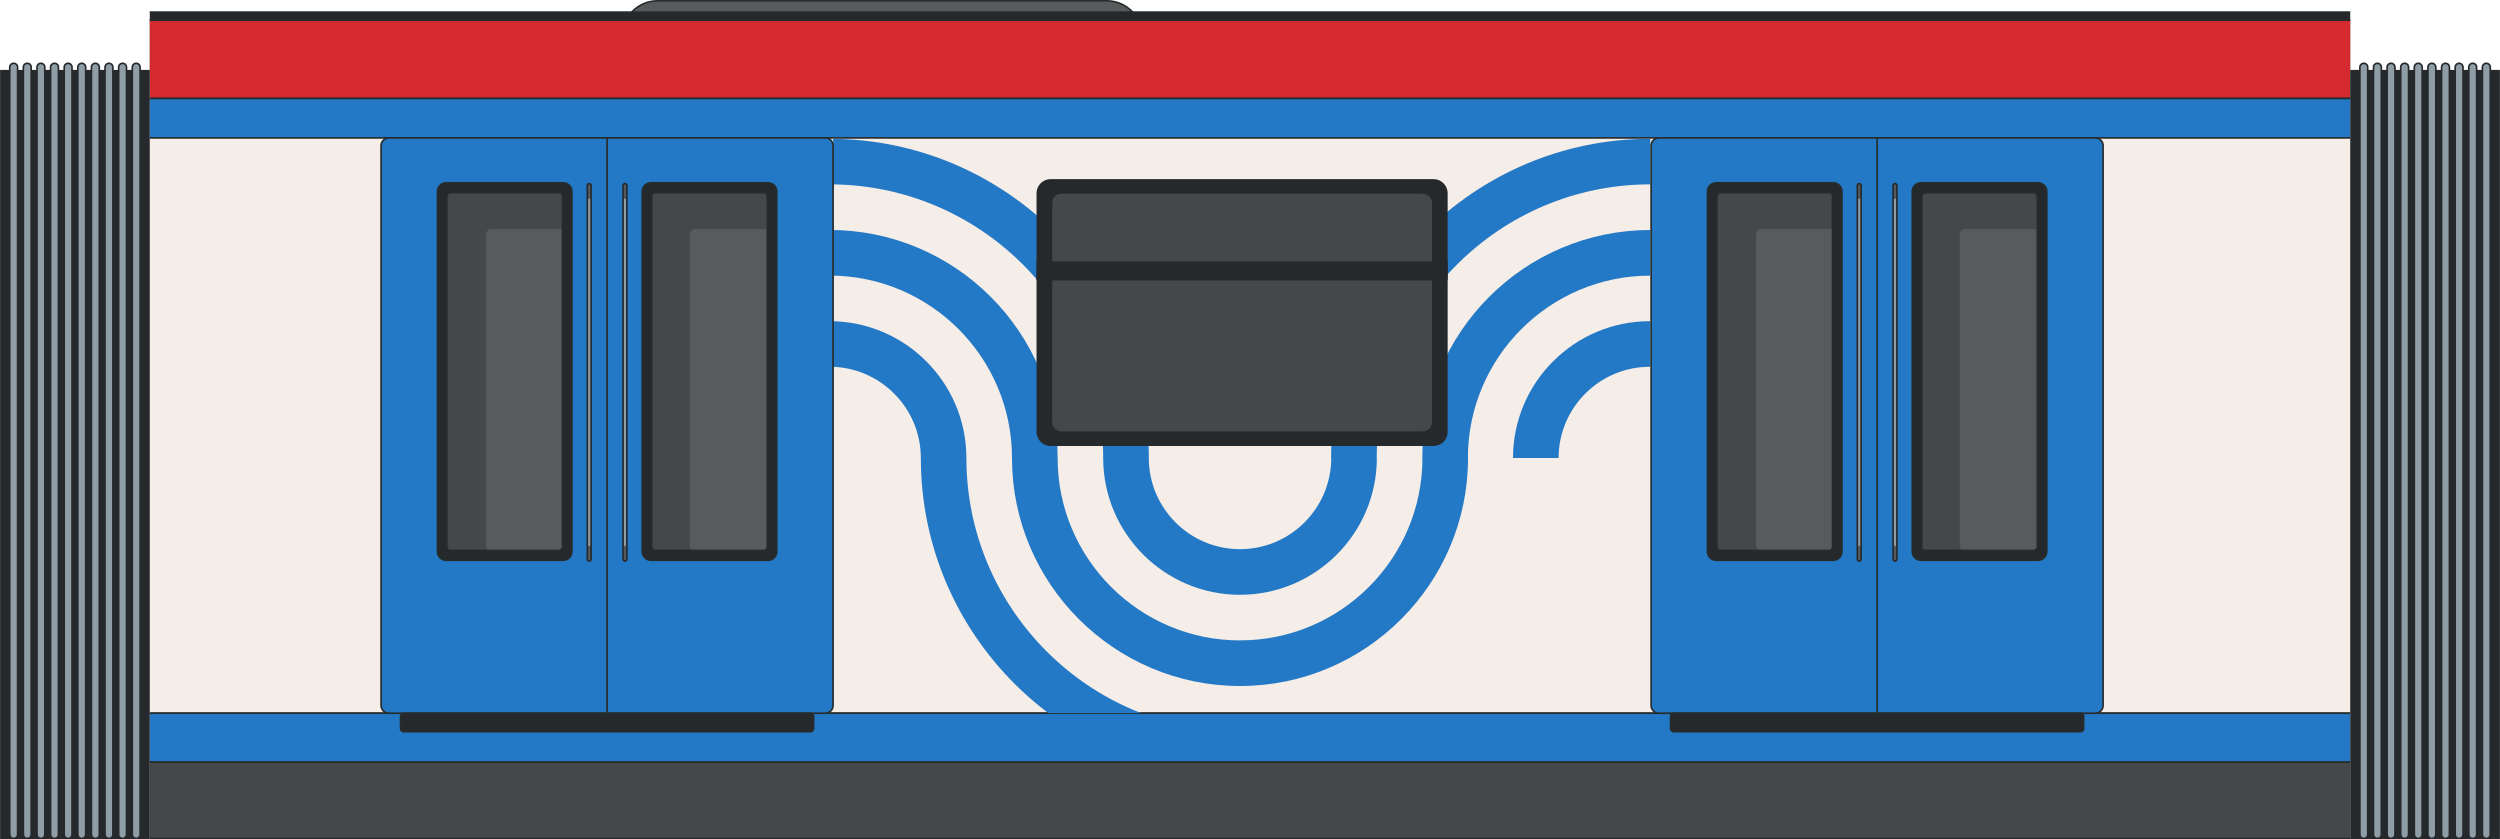 <?xml version="1.0" encoding="UTF-8"?> <svg xmlns="http://www.w3.org/2000/svg" xmlns:xlink="http://www.w3.org/1999/xlink" xmlns:xodm="http://www.corel.com/coreldraw/odm/2003" xml:space="preserve" width="5266px" height="1768px" version="1.1" style="shape-rendering:geometricPrecision; text-rendering:geometricPrecision; image-rendering:optimizeQuality; fill-rule:evenodd; clip-rule:evenodd" viewBox="0 0 749.43 251.63"> <defs> <style type="text/css"> .fil9 {fill:none} .fil6 {fill:#2379C5} .fil10 {fill:#26292C} .fil2 {fill:#26292C} .fil7 {fill:#45484A} .fil12 {fill:#585B5C} .fil0 {fill:#585B5C} .fil13 {fill:#8F9DA6} .fil14 {fill:#8F9DA6} .fil5 {fill:#D52A2F} .fil3 {fill:#F5EDE7} .fil8 {fill:#2379C5;fill-rule:nonzero} .fil11 {fill:#26292C;fill-rule:nonzero} .fil4 {fill:#262B2B;fill-rule:nonzero} .fil1 {fill:#262B2B;fill-rule:nonzero} </style> <clipPath id="id0"> <path d="M249.73 213.82l245 0 0 -172.21 -245 0 0 172.21z"></path> </clipPath> <clipPath id="id1"> <path d="M135.02 57.75l32.51 0c0.59,0 1.08,0.48 1.08,1.07l0 105.12c0,0.6 -0.49,1.08 -1.08,1.08l-32.51 0c-0.6,0 -1.08,-0.48 -1.08,-1.08l0 -105.12c0,-0.59 0.48,-1.07 1.08,-1.07z"></path> </clipPath> <clipPath id="id2"> <path d="M196.42 57.75l32.51 0c0.59,0 1.08,0.48 1.08,1.07l0 105.12c0,0.6 -0.49,1.08 -1.08,1.08l-32.51 0c-0.59,0 -1.08,-0.48 -1.08,-1.08l0 -105.12c0,-0.59 0.49,-1.07 1.08,-1.07z"></path> </clipPath> <clipPath id="id3"> <path d="M187.33 55.04l0 0c0.32,0 0.57,0.25 0.57,0.57l0 112.02c0,0.32 -0.25,0.57 -0.57,0.57l0 0c-0.31,0 -0.56,-0.25 -0.56,-0.57l0 -112.02c0,-0.32 0.25,-0.57 0.56,-0.57z"></path> </clipPath> <clipPath id="id4"> <path d="M176.61 55.04l0 0c0.32,0 0.57,0.25 0.57,0.57l0 112.02c0,0.32 -0.25,0.57 -0.57,0.57l0 0c-0.31,0 -0.56,-0.25 -0.56,-0.57l0 -112.02c0,-0.32 0.25,-0.57 0.56,-0.57z"></path> </clipPath> <clipPath id="id5"> <path d="M515.76 57.75l32.51 0c0.59,0 1.08,0.48 1.08,1.07l0 105.12c0,0.6 -0.49,1.08 -1.08,1.08l-32.51 0c-0.59,0 -1.08,-0.48 -1.08,-1.08l0 -105.12c0,-0.59 0.49,-1.07 1.08,-1.07z"></path> </clipPath> <clipPath id="id6"> <path d="M577.16 57.75l32.52 0c0.59,0 1.07,0.48 1.07,1.07l0 105.12c0,0.6 -0.48,1.08 -1.07,1.08l-32.52 0c-0.59,0 -1.07,-0.48 -1.07,-1.08l0 -105.12c0,-0.59 0.48,-1.07 1.07,-1.07z"></path> </clipPath> <clipPath id="id7"> <path d="M568.08 55.04l0 0c0.31,0 0.57,0.25 0.57,0.57l0 112.02c0,0.32 -0.26,0.57 -0.57,0.57l0 0c-0.31,0 -0.57,-0.25 -0.57,-0.57l0 -112.02c0,-0.32 0.26,-0.57 0.57,-0.57z"></path> </clipPath> <clipPath id="id8"> <path d="M557.36 55.04l0 0c0.31,0 0.57,0.25 0.57,0.57l0 112.02c0,0.32 -0.26,0.57 -0.57,0.57l0 0c-0.31,0 -0.57,-0.25 -0.57,-0.57l0 -112.02c0,-0.32 0.26,-0.57 0.57,-0.57z"></path> </clipPath> </defs> <g id="Слой_x0020_1">  <path class="fil0" d="M197.12 0.25l134.66 0c5.87,0 10.67,4.79 10.67,10.66l0 0c0,5.87 -4.8,10.66 -10.67,10.66l-134.66 0c-5.86,0 -10.66,-4.79 -10.66,-10.66l0 0c0,-5.87 4.8,-10.66 10.66,-10.66z"></path> <path class="fil1" d="M197.12 0l134.66 0c3,0 5.73,1.23 7.71,3.21 1.98,1.97 3.21,4.7 3.21,7.7 0,3 -1.23,5.73 -3.21,7.7 -1.98,1.98 -4.71,3.21 -7.71,3.21l-134.66 0c-3,0 -5.73,-1.23 -7.71,-3.21 -1.98,-1.98 -3.2,-4.7 -3.2,-7.7 0,-3 1.22,-5.73 3.2,-7.7 1.98,-1.98 4.71,-3.21 7.71,-3.21zm134.66 0.49l-134.66 0c-2.86,0 -5.47,1.17 -7.35,3.06 -1.89,1.89 -3.06,4.49 -3.06,7.36 0,2.87 1.17,5.47 3.06,7.36 1.88,1.89 4.49,3.06 7.35,3.06l134.66 0c2.87,0 5.47,-1.17 7.36,-3.06 1.88,-1.89 3.06,-4.49 3.06,-7.36 0,-2.87 -1.18,-5.47 -3.06,-7.36 -1.89,-1.89 -4.49,-3.06 -7.36,-3.06z"></path> <polygon class="fil2" points="44.88,3.62 704.55,3.62 704.55,24.95 44.88,24.95 "></polygon> <path class="fil1" d="M44.88 3.37l659.67 0 0 0.5 -659.67 0 0 -0.5zm0 21.33l659.67 0 0 3.45c-220.25,-0.93 -440.55,-2.61 -659.67,-2.91l0 -0.54z"></path> <polygon class="fil3" points="44.88,213.82 704.55,213.82 704.55,6.05 44.88,6.05 "></polygon> <path class="fil4" d="M44.88 213.57l659.67 0 0 0.5 -659.67 0 0 -0.5zm0 -207.77l659.67 0 0 0.5 -659.67 0 0 -0.5z"></path> <polygon class="fil5" points="44.88,29.52 704.55,29.52 704.55,6.05 44.88,6.05 "></polygon> <path class="fil4" d="M44.88 29.27l659.67 0 0 0.5 -659.67 0 0 -0.5zm0 -23.47l659.67 0 0 0.5 -659.67 0 0 -0.5z"></path> <polygon class="fil6" points="44.88,41.34 704.55,41.34 704.55,29.52 44.88,29.52 "></polygon> <path class="fil4" d="M44.88 41.09l659.67 0 0 0.5 -659.67 0 0 -0.5zm0 -11.82l659.67 0 0 0.5 -659.67 0 0 -0.5z"></path> <polygon class="fil6" points="44.88,213.82 704.55,213.82 704.55,228.51 44.88,228.51 "></polygon> <path class="fil4" d="M44.88 213.57l659.67 0 0 0.5 -659.67 0 0 -0.5zm0 14.69l659.67 0 0 0.5 -659.67 0 0 -0.5z"></path> <polygon class="fil7" points="704.55,251.37 44.88,251.37 44.88,228.51 704.55,228.51 "></polygon> <path class="fil4" d="M704.55 251.62l-659.67 0 0 -0.5 659.67 0 0 0.5zm-659.67 -23.36l659.67 0 0 0.5 -659.67 0 0 -0.5z"></path> <g> </g> <g style="clip-path:url(#id0)"> <g id="_1933498994080"> <g> <path class="fil8" d="M289.69 137.31c0,-22.63 -18.4,-41.02 -41.01,-41.02l0 13.66c15.07,0 27.35,12.27 27.35,27.36 0,52.76 42.92,95.69 95.69,95.69l0 -13.67c-45.23,0 -82.03,-36.8 -82.03,-82.02z"></path> <path class="fil8" d="M330.7 137.31c0,22.6 18.41,41.01 41.02,41.01l0 -0.01c22.61,0 41.02,-18.4 41.02,-41.01l-0.04 0c0.01,-45.23 36.8,-82.03 82.03,-82.03 45.23,0 82.03,36.8 82.03,82.04l-0.01 0c0,37.68 30.67,68.35 68.35,68.35 37.69,0 68.36,-30.66 68.36,-68.35 0,-37.7 -30.67,-68.37 -68.36,-68.37l0 13.69c30.15,0 54.69,24.52 54.69,54.68 0,30.14 -24.53,54.67 -54.69,54.67 -30.15,0 -54.68,-24.53 -54.68,-54.67 0,-52.77 -42.92,-95.7 -95.69,-95.7 -52.77,0 -95.7,42.93 -95.7,95.7l0.04 0c-0.01,15.07 -12.27,27.33 -27.35,27.33 -15.08,0 -27.34,-12.26 -27.34,-27.33l0 0c0,-52.78 -42.93,-95.7 -95.7,-95.7l0 13.66c45.22,0 82.02,36.79 82.02,82.04z"></path> <path class="fil8" d="M644.95 178.32l0 0 0 0c22.62,0.01 41.01,-18.39 41.01,-41l0 -0.03 0 0c0.01,-22.61 -18.39,-41 -41.01,-41l0 13.66c15.08,0 27.34,12.26 27.34,27.34l0 0.03c0,15.07 -12.27,27.33 -27.34,27.33l0 0c-15.07,0 -27.34,-12.27 -27.34,-27.33l-13.67 0c0,22.6 18.4,41 41.01,41z"></path> <polygon class="fil8" points="713.46,137.31 713.46,137.31 713.46,137.3 "></polygon> <path class="fil8" d="M494.57 68.94c0.03,0 0.06,0.01 0.06,0.01l0.08 -0.01 -0.14 0z"></path> <path class="fil8" d="M822.68 55.27c45.23,0 82.03,36.8 82.03,82.02l13.67 0c0,-52.76 -42.94,-95.69 -95.7,-95.69 -52.77,0 -95.7,42.93 -95.7,95.69l-0.01 0.02 0.01 0c0,45.22 -36.8,82.02 -82.03,82.02l0 0c-45.23,0 -82.03,-36.79 -82.03,-82.02 0,-37.67 -30.61,-68.32 -68.27,-68.36 -37.65,0.04 -68.28,30.69 -68.28,68.36l0.04 0c-0.01,30.15 -24.54,54.67 -54.69,54.67l0 0.01c-30.15,0 -54.68,-24.53 -54.68,-54.68l-0.01 0c0,-37.7 -30.66,-68.37 -68.35,-68.37l0 13.68c30.15,0 54.68,24.53 54.68,54.69l0 0c0,37.68 30.67,68.35 68.36,68.35 37.69,0 68.36,-30.67 68.36,-68.36l-0.04 0c0.01,-30.13 24.49,-54.63 54.61,-54.67 30.11,0.04 54.6,24.55 54.6,54.68 0,52.76 42.92,95.7 95.7,95.7l0 -0.01c52.77,0 95.69,-42.93 95.69,-95.69l0.01 -0.02 -0.01 0c0,-45.22 36.8,-82.02 82.04,-82.02z"></path> <path class="fil8" d="M781.66 137.31c0.01,22.61 18.4,41 41.02,41l0 -13.67c-15.08,0 -27.34,-12.26 -27.34,-27.33 0,-15.09 12.26,-27.35 27.34,-27.35l0 -13.67c-22.62,0 -41.01,18.39 -41.02,41.02z"></path> <polygon class="fil8" points="781.66,137.31 781.66,137.3 781.66,137.3 "></polygon> <path class="fil8" d="M494.57 96.29c-22.61,0 -41.01,18.4 -41.01,41.02l13.67 0c0,-15.08 12.27,-27.35 27.34,-27.35 15.08,0 27.35,12.26 27.35,27.35l13.66 0c0,-22.63 -18.39,-41.02 -41.01,-41.02z"></path> <path class="fil8" d="M986.72 137.31l0.01 -0.01c0,-45.23 36.81,-82.03 82.03,-82.03l0 0c45.23,0 82.03,36.79 82.03,82.02l13.67 0c0,-52.76 -42.92,-95.68 -95.7,-95.68 -52.77,0 -95.7,42.92 -95.7,95.69l-0.01 0.01c0,15.07 -12.26,27.34 -27.34,27.34l0 13.67c22.62,0 41.01,-18.4 41.01,-41.01z"></path> <path class="fil8" d="M767.99 137.31c0.01,-30.16 24.54,-54.7 54.69,-54.7 30.15,0 54.68,24.54 54.68,54.7l0 0c0,37.66 30.61,68.31 68.27,68.35 37.65,-0.04 68.28,-30.69 68.28,-68.35l-0.01 -0.01c0,-30.15 24.53,-54.68 54.68,-54.68 30.16,0 54.68,24.54 54.68,54.68l0.02 0.01c0,37.66 30.62,68.31 68.28,68.35 37.65,-0.04 68.28,-30.69 68.28,-68.35 0,-45.25 36.96,-82.04 82.19,-82.04l0 -13.66c-52.76,0 -95.87,42.92 -95.87,95.7 0,30.12 -24.49,54.63 -54.6,54.67 -30.12,-0.04 -54.61,-24.55 -54.61,-54.67l-0.02 -0.01c0,-37.69 -30.65,-68.35 -68.35,-68.35 -37.69,0 -68.35,30.66 -68.35,68.35l0.01 0.01c0,30.12 -24.49,54.63 -54.61,54.67 -30.11,-0.04 -54.6,-24.55 -54.6,-54.67l0 0c0,-37.7 -30.66,-68.37 -68.35,-68.37 -37.69,0 -68.36,30.67 -68.36,68.37 0,37.69 30.67,68.35 68.35,68.35l0 -13.68c-30.14,0 -54.67,-24.53 -54.68,-54.67z"></path> <polygon class="fil8" points="754.32,137.31 754.32,137.3 754.32,137.3 "></polygon> <path class="fil8" d="M945.71 205.66l-0.08 0c-0.02,0 -0.05,0 -0.05,0l0.13 0z"></path> <path class="fil8" d="M1342.03 68.95c-37.69,0 -68.53,30.66 -68.53,68.35l0 0.01c0,45.24 -36.62,82.03 -81.85,82.03l0 0.01c-45.23,0 -82.03,-36.8 -82.03,-82.04l0.02 -0.02c0,-22.6 -18.4,-41.01 -41.01,-41.01l0 0.01 -0.01 -0.01c-22.61,0 -41,18.4 -41,41.01l-0.03 0.02c0,45.24 -36.81,82.03 -82.04,82.03l0 0.01c-45.22,0 -82.02,-36.8 -82.02,-82.04l-13.67 0c0,52.76 42.93,95.7 95.69,95.7 52.77,0 95.7,-42.94 95.7,-95.7l0.03 -0.02c0,-15.07 12.26,-27.34 27.35,-27.34 15.07,0 27.34,12.27 27.34,27.34l0 0.02c0,52.74 42.86,95.65 95.59,95.7 52.73,-0.05 95.61,-42.96 95.61,-95.7l0 -0.01c0,-30.14 24.75,-54.68 54.91,-54.68l-0.05 -13.67z"></path> </g> </g> </g> <polygon class="fil9" points="249.73,213.82 494.73,213.82 494.73,41.61 249.73,41.61 "></polygon> <path class="fil10" d="M314.94 53.95l114.82 0c2.17,0 3.96,1.78 3.96,3.96l0 71.58c0,2.18 -1.79,3.96 -3.96,3.96l-114.82 0c-2.18,0 -3.97,-1.78 -3.97,-3.96l0 -71.58c0,-2.18 1.79,-3.96 3.97,-3.96z"></path> <path class="fil11" d="M314.94 53.7l114.82 0c1.15,0 2.21,0.47 2.97,1.24 0.76,0.76 1.24,1.81 1.24,2.97l0 71.58c0,1.16 -0.48,2.21 -1.24,2.98 -0.76,0.76 -1.82,1.23 -2.97,1.23l-114.82 0c-1.16,0 -2.22,-0.47 -2.98,-1.23 -0.76,-0.77 -1.24,-1.82 -1.24,-2.98l0 -71.58c0,-1.16 0.48,-2.21 1.24,-2.97 0.76,-0.77 1.82,-1.24 2.98,-1.24zm114.82 0.5l-114.82 0c-1.02,0 -1.95,0.42 -2.62,1.09 -0.68,0.67 -1.1,1.6 -1.1,2.62l0 71.58c0,1.02 0.42,1.95 1.1,2.62 0.67,0.68 1.6,1.09 2.62,1.09l114.82 0c1.02,0 1.94,-0.41 2.62,-1.09 0.67,-0.67 1.09,-1.6 1.09,-2.62l0 -71.58c0,-1.02 -0.42,-1.95 -1.09,-2.62 -0.68,-0.67 -1.6,-1.09 -2.62,-1.09z"></path> <path class="fil7" d="M318.17 57.84l108.35 0c1.65,0 3,1.35 3,3l0 65.73c0,1.65 -1.35,3 -3,3l-108.35 0c-1.65,0 -2.99,-1.35 -2.99,-3l0 -65.73c0,-1.65 1.34,-3 2.99,-3z"></path> <path class="fil11" d="M318.17 57.59l108.35 0c0.89,0 1.71,0.37 2.29,0.95 0.59,0.59 0.96,1.4 0.96,2.3l0 65.73c0,0.89 -0.37,1.7 -0.96,2.29 -0.58,0.59 -1.4,0.96 -2.29,0.96l-108.35 0c-0.89,0 -1.7,-0.37 -2.29,-0.96 -0.59,-0.59 -0.96,-1.4 -0.96,-2.29l0 -65.73c0,-0.9 0.37,-1.71 0.96,-2.3 0.59,-0.58 1.4,-0.95 2.29,-0.95zm108.35 0.5l-108.35 0c-0.75,0 -1.44,0.31 -1.94,0.81 -0.5,0.5 -0.8,1.18 -0.8,1.94l0 65.73c0,0.75 0.3,1.44 0.8,1.94 0.5,0.5 1.19,0.81 1.94,0.81l108.35 0c0.76,0 1.44,-0.31 1.94,-0.81 0.5,-0.5 0.81,-1.19 0.81,-1.94l0 -65.73c0,-0.76 -0.31,-1.44 -0.81,-1.94 -0.5,-0.5 -1.18,-0.81 -1.94,-0.81z"></path> <polygon class="fil10" points="310.97,78.62 433.72,78.62 433.72,83.82 310.97,83.82 "></polygon> <path class="fil11" d="M310.97 78.37l123 0 0 5.7 -123.25 0 0 -5.7 0.25 0zm122.5 0.5l-122.25 0 0 4.7 122.25 0 0 -4.7z"></path> <path class="fil6" d="M116.54 41.34l130.87 0c1.27,0 2.31,1.04 2.31,2.32l0 167.84c0,1.27 -1.04,2.32 -2.31,2.32l-130.87 0c-1.27,0 -2.32,-1.05 -2.32,-2.32l0 -167.84c0,-1.28 1.05,-2.32 2.32,-2.32z"></path> <path class="fil4" d="M116.54 41.09l130.87 0c0.7,0 1.35,0.29 1.81,0.76 0.47,0.46 0.76,1.1 0.76,1.81l0 167.84c0,0.7 -0.29,1.35 -0.76,1.81 -0.46,0.47 -1.11,0.76 -1.81,0.76l-130.87 0c-0.7,0 -1.35,-0.29 -1.81,-0.76 -0.47,-0.46 -0.76,-1.11 -0.76,-1.81l0 -167.84c0,-0.71 0.29,-1.35 0.76,-1.81 0.46,-0.47 1.11,-0.76 1.81,-0.76zm130.87 0.5l-130.87 0c-0.57,0 -1.08,0.23 -1.46,0.61 -0.37,0.37 -0.6,0.89 -0.6,1.46l0 167.84c0,0.57 0.23,1.09 0.6,1.46 0.38,0.37 0.89,0.61 1.46,0.61l130.87 0c0.56,0 1.08,-0.24 1.46,-0.61 0.37,-0.37 0.6,-0.89 0.6,-1.46l0 -167.84c0,-0.57 -0.23,-1.09 -0.6,-1.46 -0.38,-0.38 -0.9,-0.61 -1.46,-0.61z"></path> <path class="fil10" d="M121.07 219.36l121.8 0c0.53,0 0.97,-0.43 0.97,-0.96l0 -3.62c0,-0.53 -0.44,-0.96 -0.97,-0.96l-121.8 0c-0.53,0 -0.96,0.43 -0.96,0.96l0 3.62c0,0.53 0.43,0.96 0.96,0.96z"></path> <path class="fil4" d="M121.07 219.11l121.8 0c0.17,0 0.33,-0.07 0.45,-0.19 0.13,-0.13 0.21,-0.31 0.21,-0.52l0 -3.62c0,-0.21 -0.08,-0.39 -0.21,-0.52 -0.12,-0.12 -0.28,-0.19 -0.45,-0.19l-121.8 0c-0.16,0 -0.32,0.07 -0.44,0.19 -0.13,0.13 -0.21,0.31 -0.21,0.52l0 3.62c0,0.21 0.08,0.39 0.21,0.52 0.12,0.12 0.28,0.19 0.44,0.19zm121.8 0.5l-121.8 0c-0.36,0 -0.68,-0.14 -0.91,-0.37 -0.22,-0.22 -0.35,-0.52 -0.35,-0.84l0 -3.62c0,-0.32 0.13,-0.62 0.35,-0.84 0.23,-0.23 0.55,-0.37 0.91,-0.37l121.8 0c0.36,0 0.69,0.14 0.92,0.37 0.22,0.22 0.35,0.52 0.35,0.84l0 3.62c0,0.32 -0.13,0.62 -0.35,0.84 -0.23,0.23 -0.56,0.37 -0.92,0.37z"></path> <polygon class="fil4" points="182.23,41.09 182.23,214.19 181.72,214.19 181.72,41.09 "></polygon> <path class="fil10" d="M133.72 54.8l35.11 0c1.43,0 2.6,1.17 2.6,2.61l0 107.95c0,1.43 -1.17,2.61 -2.6,2.61l-35.11 0c-1.44,0 -2.61,-1.18 -2.61,-2.61l0 -107.95c0,-1.44 1.17,-2.61 2.61,-2.61z"></path> <path class="fil4" d="M133.72 54.55l35.11 0c0.78,0 1.5,0.32 2.01,0.84 0.52,0.52 0.84,1.23 0.84,2.02l0 107.95c0,0.78 -0.32,1.5 -0.84,2.02 -0.51,0.51 -1.23,0.84 -2.01,0.84l-35.11 0c-0.79,0 -1.5,-0.33 -2.02,-0.84 -0.52,-0.52 -0.84,-1.24 -0.84,-2.02l0 -107.95c0,-0.79 0.32,-1.5 0.84,-2.02 0.52,-0.52 1.23,-0.84 2.02,-0.84zm35.11 0.5l-35.11 0c-0.65,0 -1.24,0.27 -1.67,0.69 -0.42,0.43 -0.69,1.02 -0.69,1.67l0 107.95c0,0.65 0.27,1.24 0.69,1.66 0.43,0.43 1.02,0.7 1.67,0.7l35.11 0c0.64,0 1.23,-0.27 1.66,-0.7 0.43,-0.42 0.69,-1.01 0.69,-1.66l0 -107.95c0,-0.65 -0.26,-1.24 -0.69,-1.67 -0.43,-0.42 -1.02,-0.69 -1.66,-0.69z"></path> <path class="fil10" d="M195.12 54.8l35.11 0c1.43,0 2.61,1.17 2.61,2.61l0 107.95c0,1.43 -1.18,2.61 -2.61,2.61l-35.11 0c-1.43,0 -2.61,-1.18 -2.61,-2.61l0 -107.95c0,-1.44 1.18,-2.61 2.61,-2.61z"></path> <path class="fil4" d="M195.12 54.55l35.11 0c0.79,0 1.5,0.32 2.02,0.84 0.52,0.52 0.84,1.23 0.84,2.02l0 107.95c0,0.78 -0.32,1.5 -0.84,2.02 -0.52,0.51 -1.23,0.84 -2.02,0.84l-35.11 0c-0.78,0 -1.5,-0.33 -2.02,-0.84 -0.51,-0.52 -0.84,-1.24 -0.84,-2.02l0 -107.95c0,-0.79 0.33,-1.5 0.84,-2.02 0.52,-0.52 1.24,-0.84 2.02,-0.84zm35.11 0.5l-35.11 0c-0.65,0 -1.24,0.27 -1.66,0.69 -0.43,0.43 -0.7,1.02 -0.7,1.67l0 107.95c0,0.65 0.27,1.24 0.7,1.66 0.42,0.43 1.01,0.7 1.66,0.7l35.11 0c0.65,0 1.24,-0.27 1.66,-0.7 0.43,-0.42 0.7,-1.01 0.7,-1.66l0 -107.95c0,-0.65 -0.27,-1.24 -0.7,-1.67 -0.42,-0.42 -1.01,-0.69 -1.66,-0.69z"></path> <path class="fil7" d="M135.02 57.75l32.51 0c0.59,0 1.08,0.48 1.08,1.07l0 105.12c0,0.6 -0.49,1.08 -1.08,1.08l-32.51 0c-0.6,0 -1.08,-0.48 -1.08,-1.08l0 -105.12c0,-0.59 0.48,-1.07 1.08,-1.07z"></path> <g style="clip-path:url(#id1)"> <g id="_1933498955680"> <rect class="fil12" x="145.69" y="68.69" width="28.99" height="96.67" rx="1.34" ry="1.96"></rect> </g> </g> <path class="fil9" d="M135.02 57.75l32.51 0c0.59,0 1.08,0.48 1.08,1.07l0 105.12c0,0.6 -0.49,1.08 -1.08,1.08l-32.51 0c-0.6,0 -1.08,-0.48 -1.08,-1.08l0 -105.12c0,-0.59 0.48,-1.07 1.08,-1.07z"></path> <path class="fil4" d="M135.02 57.49l32.51 0c0.36,0 0.7,0.15 0.94,0.39 0.24,0.24 0.39,0.58 0.39,0.94l0 105.12c0,0.37 -0.15,0.7 -0.39,0.94 -0.24,0.24 -0.58,0.39 -0.94,0.39l-32.51 0c-0.37,0 -0.7,-0.15 -0.94,-0.39 -0.24,-0.24 -0.39,-0.57 -0.39,-0.94l0 -105.12c0,-0.36 0.15,-0.7 0.39,-0.94 0.24,-0.24 0.57,-0.39 0.94,-0.39zm32.51 0.51l-32.51 0c-0.23,0 -0.44,0.09 -0.59,0.24 -0.15,0.15 -0.24,0.36 -0.24,0.58l0 105.12c0,0.23 0.09,0.44 0.24,0.59 0.15,0.15 0.36,0.24 0.59,0.24l32.51 0c0.22,0 0.43,-0.09 0.58,-0.24 0.15,-0.15 0.24,-0.36 0.24,-0.59l0 -105.12c0,-0.22 -0.09,-0.43 -0.24,-0.58 -0.15,-0.15 -0.36,-0.24 -0.58,-0.24z"></path> <path class="fil7" d="M196.42 57.75l32.51 0c0.59,0 1.08,0.48 1.08,1.07l0 105.12c0,0.6 -0.49,1.08 -1.08,1.08l-32.51 0c-0.59,0 -1.08,-0.48 -1.08,-1.08l0 -105.12c0,-0.59 0.49,-1.07 1.08,-1.07z"></path> <g style="clip-path:url(#id2)"> <g id="_1933498959328"> <rect class="fil12" x="206.76" y="68.69" width="28.99" height="96.67" rx="1.34" ry="1.96"></rect> </g> </g> <path class="fil9" d="M196.42 57.75l32.51 0c0.59,0 1.08,0.48 1.08,1.07l0 105.12c0,0.6 -0.49,1.08 -1.08,1.08l-32.51 0c-0.59,0 -1.08,-0.48 -1.08,-1.08l0 -105.12c0,-0.59 0.49,-1.07 1.08,-1.07z"></path> <path class="fil4" d="M196.42 57.49l32.51 0c0.37,0 0.7,0.15 0.94,0.39 0.24,0.24 0.39,0.58 0.39,0.94l0 105.12c0,0.37 -0.15,0.7 -0.39,0.94 -0.24,0.24 -0.57,0.39 -0.94,0.39l-32.51 0c-0.37,0 -0.7,-0.15 -0.94,-0.39 -0.24,-0.24 -0.39,-0.57 -0.39,-0.94l0 -105.12c0,-0.36 0.15,-0.7 0.39,-0.94 0.24,-0.24 0.57,-0.39 0.94,-0.39zm32.51 0.51l-32.51 0c-0.23,0 -0.43,0.09 -0.58,0.24 -0.15,0.15 -0.25,0.36 -0.25,0.58l0 105.12c0,0.23 0.1,0.44 0.25,0.59 0.15,0.15 0.35,0.24 0.58,0.24l32.51 0c0.23,0 0.44,-0.09 0.58,-0.24 0.15,-0.15 0.25,-0.36 0.25,-0.59l0 -105.12c0,-0.22 -0.1,-0.43 -0.25,-0.58 -0.14,-0.15 -0.35,-0.24 -0.58,-0.24z"></path> <path class="fil13" d="M187.33 55.04l0 0c0.32,0 0.57,0.25 0.57,0.57l0 112.02c0,0.32 -0.25,0.57 -0.57,0.57l0 0c-0.31,0 -0.56,-0.25 -0.56,-0.57l0 -112.02c0,-0.32 0.25,-0.57 0.56,-0.57z"></path> <g style="clip-path:url(#id3)"> <g id="_1933498960048"> <g> <rect class="fil0" x="182.71" y="51.19" width="9.27" height="8.41"></rect> <rect class="fil0" x="182.71" y="163.64" width="9.27" height="8.41"></rect> </g> </g> </g> <path class="fil9" d="M187.33 55.04l0 0c0.32,0 0.57,0.25 0.57,0.57l0 112.02c0,0.32 -0.25,0.57 -0.57,0.57l0 0c-0.31,0 -0.56,-0.25 -0.56,-0.57l0 -112.02c0,-0.32 0.25,-0.57 0.56,-0.57z"></path> <path class="fil11" d="M187.33 54.79c0.23,0 0.43,0.09 0.58,0.24 0.15,0.15 0.24,0.35 0.24,0.58l0 112.02c0,0.23 -0.09,0.43 -0.24,0.58 -0.15,0.15 -0.35,0.24 -0.58,0.24 -0.22,0 -0.43,-0.09 -0.57,-0.24 -0.15,-0.15 -0.24,-0.35 -0.24,-0.58l0 -112.02c0,-0.23 0.09,-0.43 0.24,-0.58 0.14,-0.15 0.35,-0.24 0.57,-0.24zm0 0.5c-0.08,0 -0.16,0.03 -0.22,0.09 -0.06,0.06 -0.09,0.14 -0.09,0.23l0 112.02c0,0.09 0.03,0.17 0.09,0.23 0.06,0.06 0.14,0.09 0.22,0.09 0.09,0 0.17,-0.03 0.23,-0.09 0.06,-0.06 0.09,-0.14 0.09,-0.23l0 -112.02c0,-0.09 -0.03,-0.17 -0.09,-0.23 -0.06,-0.06 -0.14,-0.09 -0.23,-0.09z"></path> <path class="fil13" d="M176.61 55.04l0 0c0.32,0 0.57,0.25 0.57,0.57l0 112.02c0,0.32 -0.25,0.57 -0.57,0.57l0 0c-0.31,0 -0.56,-0.25 -0.56,-0.57l0 -112.02c0,-0.32 0.25,-0.57 0.56,-0.57z"></path> <g style="clip-path:url(#id4)"> <g id="_1933498962352"> <g> <rect class="fil0" x="171.99" y="51.19" width="9.27" height="8.41"></rect> <rect class="fil0" x="171.99" y="163.64" width="9.27" height="8.41"></rect> </g> </g> </g> <path class="fil9" d="M176.61 55.04l0 0c0.32,0 0.57,0.25 0.57,0.57l0 112.02c0,0.32 -0.25,0.57 -0.57,0.57l0 0c-0.31,0 -0.56,-0.25 -0.56,-0.57l0 -112.02c0,-0.32 0.25,-0.57 0.56,-0.57z"></path> <path class="fil11" d="M176.61 54.79c0.23,0 0.43,0.09 0.58,0.24 0.15,0.15 0.24,0.35 0.24,0.58l0 112.02c0,0.23 -0.09,0.43 -0.24,0.58 -0.15,0.15 -0.35,0.24 -0.58,0.24 -0.22,0 -0.43,-0.09 -0.57,-0.24 -0.15,-0.15 -0.24,-0.35 -0.24,-0.58l0 -112.02c0,-0.23 0.09,-0.43 0.24,-0.58 0.14,-0.15 0.35,-0.24 0.57,-0.24zm0 0.5c-0.08,0 -0.16,0.03 -0.22,0.09 -0.06,0.06 -0.09,0.14 -0.09,0.23l0 112.02c0,0.09 0.03,0.17 0.09,0.23 0.06,0.06 0.14,0.09 0.22,0.09 0.09,0 0.17,-0.03 0.23,-0.09 0.06,-0.06 0.09,-0.14 0.09,-0.23l0 -112.02c0,-0.09 -0.03,-0.17 -0.09,-0.23 -0.06,-0.06 -0.14,-0.09 -0.23,-0.09z"></path> <path class="fil6" d="M497.29 41.34l130.86 0c1.28,0 2.32,1.04 2.32,2.32l0 167.84c0,1.27 -1.04,2.32 -2.32,2.32l-130.86 0c-1.28,0 -2.32,-1.05 -2.32,-2.32l0 -167.84c0,-1.28 1.04,-2.32 2.32,-2.32z"></path> <path class="fil4" d="M497.29 41.09l130.86 0c0.71,0 1.35,0.29 1.82,0.76 0.46,0.46 0.75,1.1 0.75,1.81l0 167.84c0,0.7 -0.29,1.35 -0.75,1.81 -0.47,0.47 -1.11,0.76 -1.82,0.76l-130.86 0c-0.71,0 -1.35,-0.29 -1.82,-0.76 -0.47,-0.46 -0.75,-1.11 -0.75,-1.81l0 -167.84c0,-0.71 0.28,-1.35 0.75,-1.81 0.47,-0.47 1.11,-0.76 1.82,-0.76zm130.86 0.5l-130.86 0c-0.57,0 -1.09,0.23 -1.46,0.61 -0.38,0.37 -0.61,0.89 -0.61,1.46l0 167.84c0,0.57 0.23,1.09 0.61,1.46 0.37,0.37 0.89,0.61 1.46,0.61l130.86 0c0.57,0 1.09,-0.24 1.46,-0.61 0.37,-0.37 0.61,-0.89 0.61,-1.46l0 -167.84c0,-0.57 -0.24,-1.09 -0.61,-1.46 -0.37,-0.38 -0.89,-0.61 -1.46,-0.61z"></path> <path class="fil10" d="M501.82 219.36l121.8 0c0.53,0 0.96,-0.43 0.96,-0.96l0 -3.62c0,-0.53 -0.43,-0.96 -0.96,-0.96l-121.8 0c-0.53,0 -0.96,0.43 -0.96,0.96l0 3.62c0,0.53 0.43,0.96 0.96,0.96z"></path> <path class="fil4" d="M501.82 219.11l121.8 0c0.17,0 0.33,-0.07 0.44,-0.19 0.13,-0.13 0.22,-0.31 0.22,-0.52l0 -3.62c0,-0.21 -0.09,-0.39 -0.22,-0.52 -0.11,-0.12 -0.27,-0.19 -0.44,-0.19l-121.8 0c-0.17,0 -0.33,0.07 -0.45,0.19 -0.13,0.13 -0.21,0.31 -0.21,0.52l0 3.62c0,0.21 0.08,0.39 0.21,0.52 0.12,0.12 0.28,0.19 0.45,0.19zm121.8 0.5l-121.8 0c-0.36,0 -0.68,-0.14 -0.92,-0.37 -0.21,-0.22 -0.35,-0.52 -0.35,-0.84l0 -3.62c0,-0.32 0.14,-0.62 0.35,-0.84 0.24,-0.23 0.56,-0.37 0.92,-0.37l121.8 0c0.36,0 0.68,0.14 0.91,0.37 0.22,0.22 0.35,0.52 0.35,0.84l0 3.62c0,0.32 -0.13,0.62 -0.35,0.84 -0.23,0.23 -0.55,0.37 -0.91,0.37z"></path> <polygon class="fil4" points="562.97,41.09 562.97,214.19 562.47,214.19 562.47,41.09 "></polygon> <path class="fil10" d="M514.46 54.8l35.11 0c1.43,0 2.61,1.17 2.61,2.61l0 107.95c0,1.43 -1.18,2.61 -2.61,2.61l-35.11 0c-1.43,0 -2.61,-1.18 -2.61,-2.61l0 -107.95c0,-1.44 1.18,-2.61 2.61,-2.61z"></path> <path class="fil4" d="M514.46 54.55l35.11 0c0.79,0 1.5,0.32 2.02,0.84 0.52,0.52 0.84,1.23 0.84,2.02l0 107.95c0,0.78 -0.32,1.5 -0.84,2.02 -0.52,0.51 -1.23,0.84 -2.02,0.84l-35.11 0c-0.78,0 -1.5,-0.33 -2.02,-0.84 -0.51,-0.52 -0.84,-1.24 -0.84,-2.02l0 -107.95c0,-0.79 0.33,-1.5 0.84,-2.02 0.52,-0.52 1.24,-0.84 2.02,-0.84zm35.11 0.5l-35.11 0c-0.65,0 -1.24,0.27 -1.66,0.69 -0.43,0.43 -0.7,1.02 -0.7,1.67l0 107.95c0,0.65 0.27,1.24 0.7,1.66 0.42,0.43 1.01,0.7 1.66,0.7l35.11 0c0.65,0 1.24,-0.27 1.66,-0.7 0.43,-0.42 0.7,-1.01 0.7,-1.66l0 -107.95c0,-0.65 -0.27,-1.24 -0.7,-1.67 -0.42,-0.42 -1.01,-0.69 -1.66,-0.69z"></path> <path class="fil10" d="M575.87 54.8l35.1 0c1.44,0 2.61,1.17 2.61,2.61l0 107.95c0,1.43 -1.17,2.61 -2.61,2.61l-35.1 0c-1.44,0 -2.61,-1.18 -2.61,-2.61l0 -107.95c0,-1.44 1.17,-2.61 2.61,-2.61z"></path> <path class="fil4" d="M575.87 54.55l35.1 0c0.79,0 1.5,0.32 2.02,0.84 0.52,0.52 0.84,1.23 0.84,2.02l0 107.95c0,0.78 -0.32,1.5 -0.84,2.02 -0.52,0.51 -1.23,0.84 -2.02,0.84l-35.1 0c-0.79,0 -1.51,-0.33 -2.02,-0.84 -0.52,-0.52 -0.84,-1.24 -0.84,-2.02l0 -107.95c0,-0.79 0.32,-1.5 0.84,-2.02 0.51,-0.52 1.23,-0.84 2.02,-0.84zm35.1 0.5l-35.1 0c-0.65,0 -1.24,0.27 -1.67,0.69 -0.43,0.43 -0.69,1.02 -0.69,1.67l0 107.95c0,0.65 0.26,1.24 0.69,1.66 0.43,0.43 1.02,0.7 1.67,0.7l35.1 0c0.65,0 1.24,-0.27 1.67,-0.7 0.43,-0.42 0.69,-1.01 0.69,-1.66l0 -107.95c0,-0.65 -0.26,-1.24 -0.69,-1.67 -0.43,-0.42 -1.02,-0.69 -1.67,-0.69z"></path> <path class="fil7" d="M515.76 57.75l32.51 0c0.59,0 1.08,0.48 1.08,1.07l0 105.12c0,0.6 -0.49,1.08 -1.08,1.08l-32.51 0c-0.59,0 -1.08,-0.48 -1.08,-1.08l0 -105.12c0,-0.59 0.49,-1.07 1.08,-1.07z"></path> <g style="clip-path:url(#id5)"> <g id="_1933498965760"> <rect class="fil12" x="526.43" y="68.69" width="28.99" height="96.67" rx="1.34" ry="1.96"></rect> </g> </g> <path class="fil9" d="M515.76 57.75l32.51 0c0.59,0 1.08,0.48 1.08,1.07l0 105.12c0,0.6 -0.49,1.08 -1.08,1.08l-32.51 0c-0.59,0 -1.08,-0.48 -1.08,-1.08l0 -105.12c0,-0.59 0.49,-1.07 1.08,-1.07z"></path> <path class="fil4" d="M515.76 57.49l32.51 0c0.37,0 0.7,0.15 0.94,0.39 0.24,0.24 0.39,0.58 0.39,0.94l0 105.12c0,0.37 -0.15,0.7 -0.39,0.94 -0.24,0.24 -0.57,0.39 -0.94,0.39l-32.51 0c-0.36,0 -0.7,-0.15 -0.94,-0.39 -0.24,-0.24 -0.39,-0.57 -0.39,-0.94l0 -105.12c0,-0.36 0.15,-0.7 0.39,-0.94 0.24,-0.24 0.58,-0.39 0.94,-0.39zm32.51 0.51l-32.51 0c-0.23,0 -0.43,0.09 -0.58,0.24 -0.15,0.15 -0.25,0.36 -0.25,0.58l0 105.12c0,0.23 0.1,0.44 0.25,0.59 0.15,0.15 0.35,0.24 0.58,0.24l32.51 0c0.23,0 0.44,-0.09 0.59,-0.24 0.14,-0.15 0.24,-0.36 0.24,-0.59l0 -105.12c0,-0.22 -0.1,-0.43 -0.24,-0.58 -0.15,-0.15 -0.36,-0.24 -0.59,-0.24z"></path> <path class="fil7" d="M577.16 57.75l32.52 0c0.59,0 1.07,0.48 1.07,1.07l0 105.12c0,0.6 -0.48,1.08 -1.07,1.08l-32.52 0c-0.59,0 -1.07,-0.48 -1.07,-1.08l0 -105.12c0,-0.59 0.48,-1.07 1.07,-1.07z"></path> <g style="clip-path:url(#id6)"> <g id="_1933498966768"> <rect class="fil12" x="587.5" y="68.69" width="28.99" height="96.67" rx="1.34" ry="1.96"></rect> </g> </g> <path class="fil9" d="M577.16 57.75l32.52 0c0.59,0 1.07,0.48 1.07,1.07l0 105.12c0,0.6 -0.48,1.08 -1.07,1.08l-32.52 0c-0.59,0 -1.07,-0.48 -1.07,-1.08l0 -105.12c0,-0.59 0.48,-1.07 1.07,-1.07z"></path> <path class="fil4" d="M577.16 57.49l32.52 0c0.36,0 0.69,0.15 0.93,0.39 0.24,0.24 0.39,0.58 0.39,0.94l0 105.12c0,0.37 -0.15,0.7 -0.39,0.94 -0.24,0.24 -0.57,0.39 -0.93,0.39l-32.52 0c-0.36,0 -0.69,-0.15 -0.93,-0.39 -0.24,-0.24 -0.39,-0.57 -0.39,-0.94l0 -105.12c0,-0.36 0.15,-0.7 0.39,-0.94 0.24,-0.24 0.57,-0.39 0.93,-0.39zm32.52 0.51l-32.52 0c-0.22,0 -0.43,0.09 -0.58,0.24 -0.15,0.15 -0.24,0.36 -0.24,0.58l0 105.12c0,0.23 0.09,0.44 0.24,0.59 0.15,0.15 0.36,0.24 0.58,0.24l32.52 0c0.22,0 0.43,-0.09 0.58,-0.24 0.15,-0.15 0.24,-0.36 0.24,-0.59l0 -105.12c0,-0.22 -0.09,-0.43 -0.24,-0.58 -0.15,-0.15 -0.36,-0.24 -0.58,-0.24z"></path> <path class="fil13" d="M568.08 55.04l0 0c0.31,0 0.57,0.25 0.57,0.57l0 112.02c0,0.32 -0.26,0.57 -0.57,0.57l0 0c-0.31,0 -0.57,-0.25 -0.57,-0.57l0 -112.02c0,-0.32 0.26,-0.57 0.57,-0.57z"></path> <g style="clip-path:url(#id7)"> <g id="_1933498969216"> <g> <rect class="fil0" x="563.45" y="51.19" width="9.27" height="8.41"></rect> <rect class="fil0" x="563.45" y="163.64" width="9.27" height="8.41"></rect> </g> </g> </g> <path class="fil9" d="M568.08 55.04l0 0c0.31,0 0.57,0.25 0.57,0.57l0 112.02c0,0.32 -0.26,0.57 -0.57,0.57l0 0c-0.31,0 -0.57,-0.25 -0.57,-0.57l0 -112.02c0,-0.32 0.26,-0.57 0.57,-0.57z"></path> <path class="fil11" d="M568.08 54.79c0.22,0 0.43,0.09 0.57,0.24 0.15,0.15 0.25,0.35 0.25,0.58l0 112.02c0,0.23 -0.1,0.43 -0.24,0.58 -0.15,0.15 -0.36,0.24 -0.58,0.24 -0.23,0 -0.43,-0.09 -0.58,-0.24 -0.15,-0.15 -0.24,-0.35 -0.24,-0.58l0 -112.02c0,-0.23 0.09,-0.43 0.24,-0.58 0.15,-0.15 0.35,-0.24 0.58,-0.24zm0 0.5c-0.09,0 -0.17,0.03 -0.23,0.09 -0.05,0.06 -0.09,0.14 -0.09,0.23l0 112.02c0,0.09 0.04,0.17 0.09,0.23 0.06,0.06 0.14,0.09 0.23,0.09 0.08,0 0.16,-0.03 0.22,-0.09 0.06,-0.06 0.1,-0.14 0.1,-0.23l0 -112.02c0,-0.09 -0.04,-0.17 -0.1,-0.23 -0.06,-0.06 -0.14,-0.09 -0.22,-0.09z"></path> <path class="fil13" d="M557.36 55.04l0 0c0.31,0 0.57,0.25 0.57,0.57l0 112.02c0,0.32 -0.26,0.57 -0.57,0.57l0 0c-0.31,0 -0.57,-0.25 -0.57,-0.57l0 -112.02c0,-0.32 0.26,-0.57 0.57,-0.57z"></path> <g style="clip-path:url(#id8)"> <g id="_1933498968160"> <g> <rect class="fil0" x="552.73" y="51.19" width="9.27" height="8.41"></rect> <rect class="fil0" x="552.73" y="163.64" width="9.27" height="8.41"></rect> </g> </g> </g> <path class="fil9" d="M557.36 55.04l0 0c0.31,0 0.57,0.25 0.57,0.57l0 112.02c0,0.32 -0.26,0.57 -0.57,0.57l0 0c-0.31,0 -0.57,-0.25 -0.57,-0.57l0 -112.02c0,-0.32 0.26,-0.57 0.57,-0.57z"></path> <path class="fil11" d="M557.36 54.79c0.22,0 0.43,0.09 0.58,0.24 0.14,0.15 0.24,0.35 0.24,0.58l0 112.02c0,0.23 -0.1,0.43 -0.24,0.58 -0.15,0.15 -0.36,0.24 -0.58,0.24 -0.23,0 -0.43,-0.09 -0.58,-0.24 -0.15,-0.15 -0.24,-0.35 -0.24,-0.58l0 -112.02c0,-0.23 0.09,-0.43 0.24,-0.58 0.15,-0.15 0.35,-0.24 0.58,-0.24zm0 0.5c-0.09,0 -0.17,0.03 -0.23,0.09 -0.05,0.06 -0.09,0.14 -0.09,0.23l0 112.02c0,0.09 0.04,0.17 0.09,0.23 0.06,0.06 0.14,0.09 0.23,0.09 0.09,0 0.17,-0.03 0.22,-0.09 0.06,-0.06 0.1,-0.14 0.1,-0.23l0 -112.02c0,-0.09 -0.04,-0.17 -0.1,-0.23 -0.05,-0.06 -0.13,-0.09 -0.22,-0.09z"></path> <polygon class="fil2" points="749.18,21.21 704.8,21.21 704.8,251.37 749.18,251.37 "></polygon> <path class="fil11" d="M749.18 20.96l-44.63 0 0 230.67 44.88 0 0 -230.67 -0.25 0zm-44.13 0.5l43.88 0 0 229.66 -43.88 0 0 -229.66z"></path> <path class="fil14" d="M745.36 18.97c-0.65,0 -1.18,0.53 -1.18,1.18l0 230.05c0,0.64 0.53,1.17 1.18,1.17 0.65,0 1.18,-0.53 1.18,-1.17l0 -230.05c0,-0.65 -0.53,-1.18 -1.18,-1.18z"></path> <path class="fil11" d="M745.36 18.72c-0.39,0 -0.75,0.16 -1.01,0.42 -0.26,0.26 -0.42,0.62 -0.42,1.01l0 230.05c0,0.39 0.16,0.75 0.42,1 0.26,0.26 0.62,0.42 1.01,0.42 0.39,0 0.75,-0.16 1.01,-0.41 0.26,-0.26 0.42,-0.62 0.42,-1.01l0 -230.05c0,-0.39 -0.16,-0.75 -0.42,-1.01 -0.26,-0.26 -0.62,-0.42 -1.01,-0.42zm-0.66 0.77c0.17,-0.16 0.4,-0.27 0.66,-0.27 0.25,0 0.48,0.11 0.65,0.27 0.17,0.17 0.28,0.4 0.28,0.66l0 230.05c0,0.25 -0.11,0.48 -0.28,0.65 -0.16,0.17 -0.4,0.27 -0.65,0.27 -0.26,0 -0.49,-0.1 -0.66,-0.27 -0.17,-0.17 -0.27,-0.4 -0.27,-0.65l0 -230.05c0,-0.26 0.1,-0.49 0.27,-0.66z"></path> <path class="fil14" d="M741.28 18.97c-0.65,0 -1.18,0.53 -1.18,1.18l0 230.05c0,0.64 0.53,1.17 1.18,1.17 0.64,0 1.17,-0.53 1.17,-1.17l0 -230.05c0,-0.65 -0.53,-1.18 -1.17,-1.18z"></path> <path class="fil11" d="M741.28 18.72c-0.4,0 -0.75,0.16 -1.01,0.42 -0.26,0.26 -0.42,0.62 -0.42,1.01l0 230.05c0,0.39 0.16,0.75 0.42,1 0.26,0.26 0.61,0.42 1.01,0.42 0.39,0 0.75,-0.16 1.01,-0.41 0.25,-0.26 0.41,-0.62 0.41,-1.01l0 -230.05c0,-0.39 -0.16,-0.75 -0.41,-1.01 -0.26,-0.26 -0.62,-0.42 -1.01,-0.42zm-0.66 0.77c0.17,-0.16 0.4,-0.27 0.66,-0.27 0.25,0 0.48,0.11 0.65,0.27 0.17,0.17 0.27,0.4 0.27,0.66l0 230.05c0,0.25 -0.1,0.48 -0.27,0.65 -0.17,0.17 -0.4,0.27 -0.65,0.27 -0.26,0 -0.49,-0.1 -0.66,-0.27 -0.17,-0.17 -0.27,-0.4 -0.27,-0.65l0 -230.05c0,-0.26 0.1,-0.49 0.27,-0.66z"></path> <path class="fil14" d="M737.19 18.97c-0.64,0 -1.17,0.53 -1.17,1.18l0 230.05c0,0.64 0.53,1.17 1.17,1.17 0.65,0 1.18,-0.53 1.18,-1.17l0 -230.05c0,-0.65 -0.53,-1.18 -1.18,-1.18z"></path> <path class="fil11" d="M737.19 18.72c-0.39,0 -0.75,0.16 -1,0.42 -0.26,0.26 -0.42,0.62 -0.42,1.01l0 230.05c0,0.39 0.16,0.75 0.42,1 0.25,0.26 0.61,0.42 1,0.42 0.4,0 0.76,-0.16 1.01,-0.41 0.26,-0.26 0.42,-0.62 0.42,-1.01l0 -230.05c0,-0.39 -0.16,-0.75 -0.42,-1.01 -0.25,-0.26 -0.61,-0.42 -1.01,-0.42zm-0.65 0.77c0.17,-0.16 0.4,-0.27 0.65,-0.27 0.26,0 0.49,0.11 0.66,0.27 0.17,0.17 0.27,0.4 0.27,0.66l0 230.05c0,0.25 -0.1,0.48 -0.27,0.65 -0.17,0.17 -0.4,0.27 -0.66,0.27 -0.25,0 -0.48,-0.1 -0.65,-0.27 -0.17,-0.17 -0.27,-0.4 -0.27,-0.65l0 -230.05c0,-0.26 0.1,-0.49 0.27,-0.66z"></path> <path class="fil14" d="M733.11 18.97c-0.64,0 -1.17,0.53 -1.17,1.18l0 230.05c0,0.64 0.53,1.17 1.17,1.17 0.65,0 1.18,-0.53 1.18,-1.17l0 -230.05c0,-0.65 -0.53,-1.18 -1.18,-1.18z"></path> <path class="fil11" d="M733.11 18.72c-0.39,0 -0.75,0.16 -1,0.42 -0.26,0.26 -0.42,0.62 -0.42,1.01l0 230.05c0,0.39 0.16,0.75 0.41,1 0.26,0.26 0.62,0.42 1.01,0.42 0.4,0 0.75,-0.16 1.01,-0.41 0.26,-0.26 0.42,-0.62 0.42,-1.01l0 -230.05c0,-0.39 -0.16,-0.75 -0.42,-1.01 -0.26,-0.26 -0.61,-0.42 -1.01,-0.42zm-0.65 0.77c0.17,-0.16 0.4,-0.27 0.65,-0.27 0.26,0 0.49,0.11 0.66,0.27 0.17,0.17 0.27,0.4 0.27,0.66l0 230.05c0,0.25 -0.1,0.48 -0.27,0.65 -0.17,0.17 -0.4,0.27 -0.66,0.27 -0.25,0 -0.48,-0.1 -0.65,-0.27 -0.17,-0.17 -0.27,-0.4 -0.27,-0.65l0 -230.05c0,-0.26 0.1,-0.49 0.27,-0.66z"></path> <path class="fil14" d="M729.03 18.97c-0.65,0 -1.18,0.53 -1.18,1.18l0 230.05c0,0.64 0.53,1.17 1.18,1.17 0.65,0 1.18,-0.53 1.18,-1.17l0 -230.05c0,-0.65 -0.53,-1.18 -1.18,-1.18z"></path> <path class="fil11" d="M729.03 18.72c-0.39,0 -0.75,0.16 -1.01,0.42 -0.26,0.26 -0.42,0.62 -0.42,1.01l0 230.05c0,0.39 0.16,0.75 0.42,1 0.26,0.26 0.62,0.42 1.01,0.42 0.39,0 0.75,-0.16 1.01,-0.41 0.26,-0.26 0.42,-0.62 0.42,-1.01l0 -230.05c0,-0.39 -0.16,-0.75 -0.42,-1.01 -0.26,-0.26 -0.62,-0.42 -1.01,-0.42zm-0.65 0.77c0.16,-0.16 0.4,-0.27 0.65,-0.27 0.26,0 0.49,0.11 0.66,0.27 0.17,0.17 0.27,0.4 0.27,0.66l0 230.05c0,0.25 -0.1,0.48 -0.27,0.65 -0.17,0.17 -0.4,0.27 -0.66,0.27 -0.25,0 -0.49,-0.1 -0.65,-0.27 -0.17,-0.17 -0.28,-0.4 -0.28,-0.65l0 -230.05c0,-0.26 0.11,-0.49 0.28,-0.66z"></path> <path class="fil14" d="M724.95 18.97c-0.65,0 -1.18,0.53 -1.18,1.18l0 230.05c0,0.64 0.53,1.17 1.18,1.17 0.65,0 1.18,-0.53 1.18,-1.17l0 -230.05c0,-0.65 -0.53,-1.18 -1.18,-1.18z"></path> <path class="fil11" d="M724.95 18.72c-0.39,0 -0.75,0.16 -1.01,0.42 -0.26,0.26 -0.42,0.62 -0.42,1.01l0 230.05c0,0.39 0.16,0.75 0.42,1 0.26,0.26 0.62,0.42 1.01,0.42 0.39,0 0.75,-0.16 1.01,-0.41 0.26,-0.26 0.42,-0.62 0.42,-1.01l0 -230.05c0,-0.39 -0.16,-0.75 -0.42,-1.01 -0.26,-0.26 -0.62,-0.42 -1.01,-0.42zm-0.65 0.77c0.16,-0.16 0.4,-0.27 0.65,-0.27 0.26,0 0.49,0.11 0.66,0.27 0.16,0.17 0.27,0.4 0.27,0.66l0 230.05c0,0.25 -0.11,0.48 -0.27,0.65 -0.17,0.17 -0.4,0.27 -0.66,0.27 -0.25,0 -0.49,-0.1 -0.65,-0.27 -0.17,-0.17 -0.28,-0.4 -0.28,-0.65l0 -230.05c0,-0.26 0.11,-0.49 0.28,-0.66z"></path> <path class="fil14" d="M720.87 18.97c-0.65,0 -1.18,0.53 -1.18,1.18l0 230.05c0,0.64 0.53,1.17 1.18,1.17 0.65,0 1.18,-0.53 1.18,-1.17l0 -230.05c0,-0.65 -0.53,-1.18 -1.18,-1.18z"></path> <path class="fil11" d="M720.87 18.72c-0.39,0 -0.75,0.16 -1.01,0.42 -0.26,0.26 -0.42,0.62 -0.42,1.01l0 230.05c0,0.39 0.16,0.75 0.42,1 0.26,0.26 0.62,0.42 1.01,0.42 0.39,0 0.75,-0.16 1.01,-0.41 0.26,-0.26 0.42,-0.62 0.42,-1.01l0 -230.05c0,-0.39 -0.16,-0.75 -0.42,-1.01 -0.26,-0.26 -0.62,-0.42 -1.01,-0.42zm-0.66 0.77c0.17,-0.16 0.4,-0.27 0.66,-0.27 0.26,0 0.49,0.11 0.65,0.27 0.17,0.17 0.28,0.4 0.28,0.66l0 230.05c0,0.25 -0.11,0.48 -0.27,0.65 -0.17,0.17 -0.41,0.27 -0.66,0.27 -0.26,0 -0.49,-0.1 -0.66,-0.27 -0.16,-0.17 -0.27,-0.4 -0.27,-0.65l0 -230.05c0,-0.26 0.11,-0.49 0.27,-0.66z"></path> <path class="fil14" d="M716.79 18.97c-0.65,0 -1.18,0.53 -1.18,1.18l0 230.05c0,0.64 0.53,1.17 1.18,1.17 0.65,0 1.18,-0.53 1.18,-1.17l0 -230.05c0,-0.65 -0.53,-1.18 -1.18,-1.18z"></path> <path class="fil11" d="M716.79 18.72c-0.39,0 -0.75,0.16 -1.01,0.42 -0.26,0.26 -0.42,0.62 -0.42,1.01l0 230.05c0,0.39 0.16,0.75 0.42,1 0.26,0.26 0.62,0.42 1.01,0.42 0.39,0 0.75,-0.16 1.01,-0.41 0.26,-0.26 0.42,-0.62 0.42,-1.01l0 -230.05c0,-0.39 -0.16,-0.75 -0.42,-1.01 -0.26,-0.26 -0.62,-0.42 -1.01,-0.42zm-0.66 0.77c0.17,-0.16 0.4,-0.27 0.66,-0.27 0.25,0 0.49,0.11 0.65,0.27 0.17,0.17 0.28,0.4 0.28,0.66l0 230.05c0,0.25 -0.11,0.48 -0.28,0.65 -0.16,0.17 -0.4,0.27 -0.65,0.27 -0.26,0 -0.49,-0.1 -0.66,-0.27 -0.17,-0.17 -0.27,-0.4 -0.27,-0.65l0 -230.05c0,-0.26 0.1,-0.49 0.27,-0.66z"></path> <path class="fil14" d="M712.71 18.97c-0.65,0 -1.18,0.53 -1.18,1.18l0 230.05c0,0.64 0.53,1.17 1.18,1.17 0.64,0 1.17,-0.53 1.17,-1.17l0 -230.05c0,-0.65 -0.53,-1.18 -1.17,-1.18z"></path> <path class="fil11" d="M712.71 18.72c-0.4,0 -0.75,0.16 -1.01,0.42 -0.26,0.26 -0.42,0.62 -0.42,1.01l0 230.05c0,0.39 0.16,0.75 0.42,1 0.26,0.26 0.61,0.42 1.01,0.42 0.39,0 0.75,-0.16 1.01,-0.41 0.25,-0.26 0.42,-0.62 0.42,-1.01l0 -230.05c0,-0.39 -0.17,-0.75 -0.42,-1.01 -0.26,-0.26 -0.62,-0.42 -1.01,-0.42zm-0.66 0.77c0.17,-0.16 0.4,-0.27 0.66,-0.27 0.25,0 0.48,0.11 0.65,0.27 0.17,0.17 0.27,0.4 0.27,0.66l0 230.05c0,0.25 -0.1,0.48 -0.27,0.65 -0.17,0.17 -0.4,0.27 -0.65,0.27 -0.26,0 -0.49,-0.1 -0.66,-0.27 -0.17,-0.17 -0.27,-0.4 -0.27,-0.65l0 -230.05c0,-0.26 0.1,-0.49 0.27,-0.66z"></path> <path class="fil14" d="M708.62 18.97c-0.64,0 -1.17,0.53 -1.17,1.18l0 230.05c0,0.64 0.53,1.17 1.17,1.17 0.65,0 1.18,-0.53 1.18,-1.17l0 -230.05c0,-0.65 -0.53,-1.18 -1.18,-1.18z"></path> <path class="fil11" d="M708.62 18.72c-0.39,0 -0.74,0.16 -1,0.42 -0.26,0.26 -0.42,0.62 -0.42,1.01l0 230.05c0,0.39 0.16,0.75 0.42,1 0.25,0.26 0.61,0.42 1,0.42 0.4,0 0.75,-0.16 1.01,-0.41 0.26,-0.26 0.42,-0.62 0.42,-1.01l0 -230.05c0,-0.39 -0.16,-0.75 -0.42,-1.01 -0.26,-0.26 -0.61,-0.42 -1.01,-0.42zm-0.65 0.77c0.17,-0.16 0.4,-0.27 0.65,-0.27 0.26,0 0.49,0.11 0.66,0.27 0.17,0.17 0.27,0.4 0.27,0.66l0 230.05c0,0.25 -0.1,0.48 -0.27,0.65 -0.17,0.17 -0.4,0.27 -0.66,0.27 -0.25,0 -0.48,-0.1 -0.65,-0.27 -0.17,-0.17 -0.27,-0.4 -0.27,-0.65l0 -230.05c0,-0.26 0.1,-0.49 0.27,-0.66z"></path> <g id="_1933498975888"> <polygon class="fil2" points="0.25,21.21 44.63,21.21 44.63,251.37 0.25,251.37 "></polygon> <path class="fil11" d="M0.25 20.96l44.63 0 0 230.67 -44.88 0 0 -230.67 0.25 0zm44.12 0.5l-43.87 0 0 229.66 43.87 0 0 -229.66z"></path> <path class="fil14" d="M4.07 18.97c0.65,0 1.18,0.53 1.18,1.18l0 230.05c0,0.64 -0.53,1.17 -1.18,1.17 -0.65,0 -1.18,-0.53 -1.18,-1.17l0 -230.05c0,-0.65 0.53,-1.18 1.18,-1.18z"></path> <path class="fil11" d="M4.07 18.72c0.39,0 0.75,0.16 1.01,0.42 0.26,0.26 0.42,0.62 0.42,1.01l0 230.05c0,0.39 -0.16,0.75 -0.42,1 -0.26,0.26 -0.62,0.42 -1.01,0.42 -0.39,0 -0.75,-0.16 -1.01,-0.41 -0.26,-0.26 -0.42,-0.62 -0.42,-1.01l0 -230.05c0,-0.39 0.16,-0.75 0.42,-1.01 0.26,-0.26 0.62,-0.42 1.01,-0.42zm0.66 0.77c-0.17,-0.16 -0.4,-0.27 -0.66,-0.27 -0.25,0 -0.49,0.11 -0.65,0.27 -0.17,0.17 -0.28,0.4 -0.28,0.66l0 230.05c0,0.25 0.11,0.48 0.28,0.65 0.16,0.17 0.4,0.27 0.65,0.27 0.26,0 0.49,-0.1 0.66,-0.27 0.16,-0.17 0.27,-0.4 0.27,-0.65l0 -230.05c0,-0.26 -0.11,-0.49 -0.27,-0.66z"></path> <path class="fil14" d="M8.15 18.97c0.65,0 1.18,0.53 1.18,1.18l0 230.05c0,0.64 -0.53,1.17 -1.18,1.17 -0.65,0 -1.18,-0.53 -1.18,-1.17l0 -230.05c0,-0.65 0.53,-1.18 1.18,-1.18z"></path> <path class="fil11" d="M8.15 18.72c0.4,0 0.75,0.16 1.01,0.42 0.26,0.26 0.42,0.62 0.42,1.01l0 230.05c0,0.39 -0.16,0.75 -0.42,1 -0.26,0.26 -0.61,0.42 -1.01,0.42 -0.39,0 -0.75,-0.16 -1.01,-0.41 -0.25,-0.26 -0.42,-0.62 -0.42,-1.01l0 -230.05c0,-0.39 0.16,-0.75 0.42,-1.01 0.26,-0.26 0.62,-0.42 1.01,-0.42zm0.66 0.77c-0.17,-0.16 -0.4,-0.27 -0.66,-0.27 -0.25,0 -0.48,0.11 -0.65,0.27 -0.17,0.17 -0.28,0.4 -0.28,0.66l0 230.05c0,0.25 0.11,0.48 0.28,0.65 0.17,0.17 0.4,0.27 0.65,0.27 0.26,0 0.49,-0.1 0.66,-0.27 0.17,-0.17 0.27,-0.4 0.27,-0.65l0 -230.05c0,-0.26 -0.1,-0.49 -0.27,-0.66z"></path> <path class="fil14" d="M12.23 18.97c0.65,0 1.18,0.53 1.18,1.18l0 230.05c0,0.64 -0.53,1.17 -1.18,1.17 -0.64,0 -1.17,-0.53 -1.17,-1.17l0 -230.05c0,-0.65 0.53,-1.18 1.17,-1.18z"></path> <path class="fil11" d="M12.23 18.72c0.4,0 0.75,0.16 1.01,0.42 0.26,0.26 0.42,0.62 0.42,1.01l0 230.05c0,0.39 -0.16,0.75 -0.42,1 -0.26,0.26 -0.61,0.42 -1.01,0.42 -0.39,0 -0.75,-0.16 -1.01,-0.41 -0.25,-0.26 -0.41,-0.62 -0.41,-1.01l0 -230.05c0,-0.39 0.16,-0.75 0.41,-1.01 0.26,-0.26 0.62,-0.42 1.01,-0.42zm0.66 0.77c-0.17,-0.16 -0.4,-0.27 -0.66,-0.27 -0.25,0 -0.48,0.11 -0.65,0.27 -0.17,0.17 -0.27,0.4 -0.27,0.66l0 230.05c0,0.25 0.1,0.48 0.27,0.65 0.17,0.17 0.4,0.27 0.65,0.27 0.26,0 0.49,-0.1 0.66,-0.27 0.17,-0.17 0.27,-0.4 0.27,-0.65l0 -230.05c0,-0.26 -0.1,-0.49 -0.27,-0.66z"></path> <path class="fil14" d="M16.32 18.97c0.64,0 1.17,0.53 1.17,1.18l0 230.05c0,0.64 -0.53,1.17 -1.17,1.17 -0.65,0 -1.18,-0.53 -1.18,-1.17l0 -230.05c0,-0.65 0.53,-1.18 1.18,-1.18z"></path> <path class="fil11" d="M16.32 18.72c0.39,0 0.74,0.16 1,0.42 0.26,0.26 0.42,0.62 0.42,1.01l0 230.05c0,0.39 -0.16,0.75 -0.42,1 -0.25,0.26 -0.61,0.42 -1,0.42 -0.4,0 -0.75,-0.16 -1.01,-0.41 -0.26,-0.26 -0.42,-0.62 -0.42,-1.01l0 -230.05c0,-0.39 0.16,-0.75 0.42,-1.01 0.26,-0.26 0.61,-0.42 1.01,-0.42zm0.65 0.77c-0.17,-0.16 -0.4,-0.27 -0.65,-0.27 -0.26,0 -0.49,0.11 -0.66,0.27 -0.17,0.17 -0.27,0.4 -0.27,0.66l0 230.05c0,0.25 0.1,0.48 0.27,0.65 0.17,0.17 0.4,0.27 0.66,0.27 0.25,0 0.48,-0.1 0.65,-0.27 0.17,-0.17 0.27,-0.4 0.27,-0.65l0 -230.05c0,-0.26 -0.1,-0.49 -0.27,-0.66z"></path> <path class="fil14" d="M20.4 18.97c0.64,0 1.17,0.53 1.17,1.18l0 230.05c0,0.64 -0.53,1.17 -1.17,1.17 -0.65,0 -1.18,-0.53 -1.18,-1.17l0 -230.05c0,-0.65 0.53,-1.18 1.18,-1.18z"></path> <path class="fil11" d="M20.4 18.72c0.39,0 0.75,0.16 1,0.42 0.26,0.26 0.42,0.62 0.42,1.01l0 230.05c0,0.39 -0.16,0.75 -0.41,1 -0.26,0.26 -0.62,0.42 -1.01,0.42 -0.4,0 -0.75,-0.16 -1.01,-0.41 -0.26,-0.26 -0.42,-0.62 -0.42,-1.01l0 -230.05c0,-0.39 0.16,-0.75 0.42,-1.01 0.26,-0.26 0.61,-0.42 1.01,-0.42zm0.65 0.77c-0.17,-0.16 -0.4,-0.27 -0.65,-0.27 -0.26,0 -0.49,0.11 -0.66,0.27 -0.17,0.17 -0.27,0.4 -0.27,0.66l0 230.05c0,0.25 0.1,0.48 0.27,0.65 0.17,0.17 0.4,0.27 0.66,0.27 0.25,0 0.48,-0.1 0.65,-0.27 0.17,-0.17 0.27,-0.4 0.27,-0.65l0 -230.05c0,-0.26 -0.1,-0.49 -0.27,-0.66z"></path> <path class="fil14" d="M24.48 18.97c0.65,0 1.18,0.53 1.18,1.18l0 230.05c0,0.64 -0.53,1.17 -1.18,1.17 -0.65,0 -1.18,-0.53 -1.18,-1.17l0 -230.05c0,-0.65 0.53,-1.18 1.18,-1.18z"></path> <path class="fil11" d="M24.48 18.72c0.39,0 0.75,0.16 1.01,0.42 0.26,0.26 0.42,0.62 0.42,1.01l0 230.05c0,0.39 -0.16,0.75 -0.42,1 -0.26,0.26 -0.62,0.42 -1.01,0.42 -0.39,0 -0.75,-0.16 -1.01,-0.41 -0.26,-0.26 -0.42,-0.62 -0.42,-1.01l0 -230.05c0,-0.39 0.16,-0.75 0.42,-1.01 0.26,-0.26 0.62,-0.42 1.01,-0.42zm0.65 0.77c-0.16,-0.16 -0.4,-0.27 -0.65,-0.27 -0.26,0 -0.49,0.11 -0.66,0.27 -0.17,0.17 -0.27,0.4 -0.27,0.66l0 230.05c0,0.25 0.1,0.48 0.27,0.65 0.17,0.17 0.4,0.27 0.66,0.27 0.25,0 0.49,-0.1 0.65,-0.27 0.17,-0.17 0.28,-0.4 0.28,-0.65l0 -230.05c0,-0.26 -0.11,-0.49 -0.28,-0.66z"></path> <path class="fil14" d="M28.56 18.97c0.65,0 1.18,0.53 1.18,1.18l0 230.05c0,0.64 -0.53,1.17 -1.18,1.17 -0.65,0 -1.18,-0.53 -1.18,-1.17l0 -230.05c0,-0.65 0.53,-1.18 1.18,-1.18z"></path> <path class="fil11" d="M28.56 18.72c0.39,0 0.75,0.16 1.01,0.42 0.26,0.26 0.42,0.62 0.42,1.01l0 230.05c0,0.39 -0.16,0.75 -0.42,1 -0.26,0.26 -0.62,0.42 -1.01,0.42 -0.39,0 -0.75,-0.16 -1.01,-0.41 -0.26,-0.26 -0.42,-0.62 -0.42,-1.01l0 -230.05c0,-0.39 0.16,-0.75 0.42,-1.01 0.26,-0.26 0.62,-0.42 1.01,-0.42zm0.65 0.77c-0.16,-0.16 -0.4,-0.27 -0.65,-0.27 -0.26,0 -0.49,0.11 -0.66,0.27 -0.16,0.17 -0.27,0.4 -0.27,0.66l0 230.05c0,0.25 0.11,0.48 0.27,0.65 0.17,0.17 0.4,0.27 0.66,0.27 0.25,0 0.49,-0.1 0.65,-0.27 0.17,-0.17 0.28,-0.4 0.28,-0.65l0 -230.05c0,-0.26 -0.11,-0.49 -0.28,-0.66z"></path> <path class="fil14" d="M32.64 18.97c0.65,0 1.18,0.53 1.18,1.18l0 230.05c0,0.64 -0.53,1.17 -1.18,1.17 -0.65,0 -1.18,-0.53 -1.18,-1.17l0 -230.05c0,-0.65 0.53,-1.18 1.18,-1.18z"></path> <path class="fil11" d="M32.64 18.72c0.39,0 0.75,0.16 1.01,0.42 0.26,0.26 0.42,0.62 0.42,1.01l0 230.05c0,0.39 -0.16,0.75 -0.42,1 -0.26,0.26 -0.62,0.42 -1.01,0.42 -0.39,0 -0.75,-0.16 -1.01,-0.41 -0.26,-0.26 -0.42,-0.62 -0.42,-1.01l0 -230.05c0,-0.39 0.16,-0.75 0.42,-1.01 0.26,-0.26 0.62,-0.42 1.01,-0.42zm0.66 0.77c-0.17,-0.16 -0.4,-0.27 -0.66,-0.27 -0.26,0 -0.49,0.11 -0.65,0.27 -0.17,0.17 -0.28,0.4 -0.28,0.66l0 230.05c0,0.25 0.11,0.48 0.27,0.65 0.17,0.17 0.41,0.27 0.66,0.27 0.26,0 0.49,-0.1 0.66,-0.27 0.16,-0.17 0.27,-0.4 0.27,-0.65l0 -230.05c0,-0.26 -0.11,-0.49 -0.27,-0.66z"></path> <path class="fil14" d="M36.72 18.97c0.65,0 1.18,0.53 1.18,1.18l0 230.05c0,0.64 -0.53,1.17 -1.18,1.17 -0.65,0 -1.18,-0.53 -1.18,-1.17l0 -230.05c0,-0.65 0.53,-1.18 1.18,-1.18z"></path> <path class="fil11" d="M36.72 18.72c0.39,0 0.75,0.16 1.01,0.42 0.26,0.26 0.42,0.62 0.42,1.01l0 230.05c0,0.39 -0.16,0.75 -0.42,1 -0.26,0.26 -0.62,0.42 -1.01,0.42 -0.39,0 -0.75,-0.16 -1.01,-0.41 -0.26,-0.26 -0.42,-0.62 -0.42,-1.01l0 -230.05c0,-0.39 0.16,-0.75 0.42,-1.01 0.26,-0.26 0.62,-0.42 1.01,-0.42zm0.66 0.77c-0.17,-0.16 -0.4,-0.27 -0.66,-0.27 -0.25,0 -0.49,0.11 -0.65,0.27 -0.17,0.17 -0.28,0.4 -0.28,0.66l0 230.05c0,0.25 0.11,0.48 0.28,0.65 0.16,0.17 0.4,0.27 0.65,0.27 0.26,0 0.49,-0.1 0.66,-0.27 0.17,-0.17 0.27,-0.4 0.27,-0.65l0 -230.05c0,-0.26 -0.1,-0.49 -0.27,-0.66z"></path> <path class="fil14" d="M40.8 18.97c0.65,0 1.18,0.53 1.18,1.18l0 230.05c0,0.64 -0.53,1.17 -1.18,1.17 -0.64,0 -1.17,-0.53 -1.17,-1.17l0 -230.05c0,-0.65 0.53,-1.18 1.17,-1.18z"></path> <path class="fil11" d="M40.8 18.72c0.4,0 0.75,0.16 1.01,0.42 0.26,0.26 0.42,0.62 0.42,1.01l0 230.05c0,0.39 -0.16,0.75 -0.42,1 -0.26,0.26 -0.61,0.42 -1.01,0.42 -0.39,0 -0.74,-0.16 -1,-0.41 -0.26,-0.26 -0.42,-0.62 -0.42,-1.01l0 -230.05c0,-0.39 0.16,-0.75 0.42,-1.01 0.26,-0.26 0.61,-0.42 1,-0.42zm0.66 0.77c-0.17,-0.16 -0.4,-0.27 -0.66,-0.27 -0.25,0 -0.48,0.11 -0.65,0.27 -0.17,0.17 -0.27,0.4 -0.27,0.66l0 230.05c0,0.25 0.1,0.48 0.27,0.65 0.17,0.17 0.4,0.27 0.65,0.27 0.26,0 0.49,-0.1 0.66,-0.27 0.17,-0.17 0.27,-0.4 0.27,-0.65l0 -230.05c0,-0.26 -0.1,-0.49 -0.27,-0.66z"></path> </g> </g> </svg> 